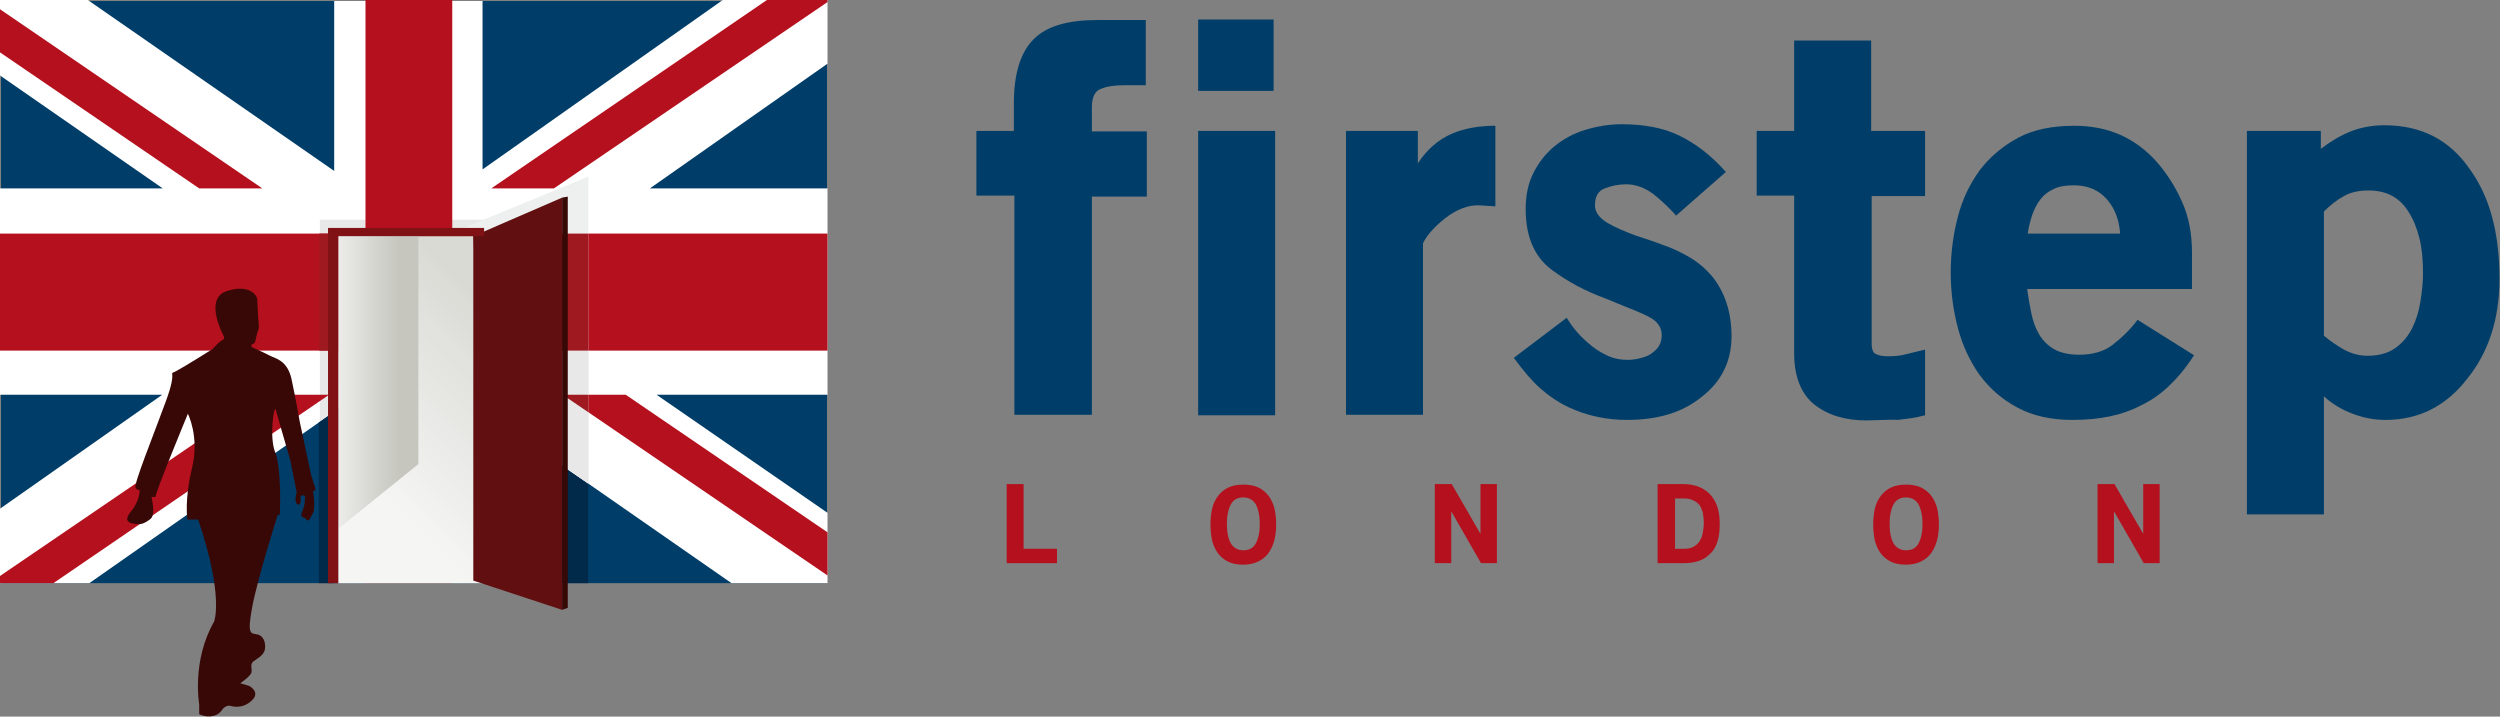 <?xml version="1.0" encoding="utf-8"?>
<!-- Generator: Adobe Illustrator 23.0.0, SVG Export Plug-In . SVG Version: 6.00 Build 0)  -->
<svg version="1.1" id="Capa_1" xmlns="http://www.w3.org/2000/svg" xmlns:xlink="http://www.w3.org/1999/xlink" x="0px" y="0px"
	 viewBox="0 0 487 139.6" style="enable-background:new 0 0 487 139.6;" xml:space="preserve">
<rect x="0" y="0" width="487" height="139.6" fill="#808080" stroke="none"/>
<style type="text/css">
	.st0{display:none;}
	.st1{display:inline;fill:url(#SVGID_1_);}
	.st2{display:inline;fill:url(#SVGID_2_);}
	.st3{fill:#003E69;}
	.st4{fill:#FFFFFF;}
	.st5{fill:#E8E8E8;}
	.st6{fill:#00294A;}
	.st7{fill:#EEEFEF;}
	.st8{fill:#B5101D;}
	.st9{fill:#9F1920;}
	.st10{fill:url(#SVGID_3_);}
	.st11{fill:url(#SVGID_4_);}
	.st12{fill:url(#SVGID_5_);}
	.st13{fill:#610F10;}
	.st14{fill:#360806;}
	.st15{fill:#801216;}
	.st16{fill:#380807;}
</style>
<g class="st0">
	<linearGradient id="SVGID_1_" gradientUnits="userSpaceOnUse" x1="70.526" y1="131.735" x2="70.232" y2="88.177">
		<stop  offset="0" style="stop-color:#FFFFFF;stop-opacity:0"/>
		<stop  offset="0.623" style="stop-color:#E8E8E4"/>
		<stop  offset="0.952" style="stop-color:#DADAD5"/>
	</linearGradient>
	<polygon class="st1" points="65.9,113.6 46.3,113.6 0.2,113.6 -23.7,146 165,146.8 161.2,113.6 110.6,113.6 110.6,118.4 
		109.5,118.8 92.2,113.1 	"/>
	<linearGradient id="SVGID_2_" gradientUnits="userSpaceOnUse" x1="47.551" y1="129.036" x2="26.141" y2="158.121">
		<stop  offset="4.848490e-02" style="stop-color:#DADAD5"/>
		<stop  offset="1" style="stop-color:#FFFFFF;stop-opacity:0"/>
	</linearGradient>
	<path class="st2" d="M39.6,137.4l-0.6,0.5c0,0-4.4,2.2-1.7,4.2c0,0,1.2,1.3-10.5,5.2l-3.1,0c0,0-2.3,1-2.2,2.6
		c0.3,1.6-5.1,2.8-5.1,2.8s-4.4-4.2-3.8-4.3c0,0-1,0-1.3,0c0,0,2.9-0.9,1.7-1.1c0,0-1.4-0.3-2.9-0.3c-0.9,0-2.6,0-3.4,0.1
		c-1.2,0.2,0.1,0.5,0.4,0.7c0.9,0.5,0.4,0.8,0.1,1c0,0-0.6-0.1-1.4,0.1c-0.9,0.1,0.9,2.7,2.3,4.5c1.8,1.8-1.7,1.3,1.2,1.6
		c2.9,0.3,11.9,1.3,11.9,1.3s2.2,0.5,3.2,0.5c1,0.1-0.3,0.3-0.3,0.3s-9.5,1.7-0.6,2.3c9.1,0.5,12.3-0.1,12.5-0.2
		c0.1-0.1,1.1-1,1.1-1s0.7-0.4,0.5-0.5c-0.2-0.1-0.3-0.2-0.3-0.2s-0.4-0.4-0.5-0.5c-0.1,0-0.4-0.1-1.1-0.2c-0.7,0,0.3-0.2,0.3-0.2
		s5.1-0.2,6.8-0.3c1.8-0.1,6.5-0.1,8.5-1.1c1.9-1,3.6-2.2,3.6-2.2l4.4-2.7l1.5-0.8l-1-0.2c0,0,1-0.8,0.2-1.1
		c-0.8-0.3-0.8-0.3-0.8-0.3s-0.4-0.2-0.9-0.1c-0.6,0.1-0.5,0.1-0.5,0.1s-1,0-1.2,0.1c-0.2,0.1,1.1,0.4,0.9,1c0,0,0.1,0.1-0.8,0.1
		c-0.9,0-0.5-0.2-0.5-0.2s0.1-0.4-1.1-0.3c-1.1,0.1-0.4,0.6-0.4,0.6l-2.8,1.7c0,0-5.3,2.3-6,2.5c-0.7,0.3-1.4-1.4,1-2.2
		c2.4-0.8,3.2-2.9,3.1-3.3l-0.7,0c0,0-3.5-3.4-3.8-4.9c-0.1-1.5,0.8-1.3,2.3-1.4c1.5-0.1,2.3-0.4,2.2-0.8c0-0.3-1.7-0.5-2.3-0.6
		c-0.6-0.1,0-0.3,0.1-0.6c0.1-0.2-2-0.6-2-0.6l1.9-0.1c0,0,2.8-0.3,1.2-0.8c-1.5-0.5-4-0.3-4-0.3s-1.1,0.1-1.6-0.3
		C43,137.2,40.7,137.3,39.6,137.4z"/>
</g>
<g>
	<rect x="0.2" y="0.2" class="st3" width="160.9" height="113.4"/>
	<polygon class="st4" points="161.2,0 140.8,0 94,33 94,0.2 65.1,0.2 65.1,33.3 17.1,0 0,0 0,14.7 31.7,36.7 0,36.7 0,76.9 
		31.6,76.9 0,99.1 0,113.6 17.4,113.6 79.1,70.4 86,64.3 87.7,59.3 93.9,69.4 114.6,94.2 142.5,113.6 161.2,113.6 161.2,99.9 
		127.9,76.9 161.2,76.9 161.2,36.7 126.6,36.7 161.2,12.4 	"/>
	<polygon class="st5" points="100.8,42.8 62.3,42.8 62.3,82.1 79.1,70.4 86,64.3 87.7,59.3 93.9,69.4 100.8,77.6 	"/>
	<polygon class="st6" points="106.5,113.6 114.6,113.6 114.6,94.2 99.5,83.8 	"/>
	<polygon class="st7" points="90.3,44.4 99.5,83.8 114.6,94.2 114.6,34.4 	"/>
	<rect x="71.2" class="st8" width="16.9" height="113.6"/>
	<polygon class="st8" points="0,1.8 0,10.2 38.8,36.7 51.1,36.7 	"/>
	<polygon class="st8" points="149.4,0 95.7,36.7 107.9,36.7 161.2,0.4 161.2,0 	"/>
	<polygon class="st8" points="10.4,113.6 64.1,76.9 51.8,76.9 0,112.2 0,113.6 	"/>
	<polygon class="st5" points="99.5,83.8 114.6,94.2 114.6,68.3 95.9,68.3 	"/>
	<polygon class="st8" points="161.2,103.7 121.9,76.9 114.6,76.9 114.6,80.3 161.2,112.1 	"/>
	<polygon class="st5" points="114.6,76.9 114.6,68.3 95.9,68.3 99.5,83.8 114.6,94.2 114.6,80.3 109.6,76.9 	"/>
	<polygon class="st9" points="109.6,76.9 114.6,80.3 114.6,76.9 	"/>
	<polygon class="st8" points="0,45.5 0,68.3 95.9,68.3 90.5,45.5 	"/>
	<polygon class="st9" points="62.2,68.3 95.9,68.3 90.5,45.5 62.2,45.5 	"/>
	<rect x="114.6" y="45.5" class="st8" width="46.6" height="22.8"/>
	<polygon class="st9" points="90.5,45.5 95.9,68.3 114.6,68.3 114.6,45.5 	"/>
	<linearGradient id="SVGID_3_" gradientUnits="userSpaceOnUse" x1="69.088" y1="91.399" x2="99.4" y2="61.087">
		<stop  offset="0" style="stop-color:#F5F5F4"/>
		<stop  offset="0.952" style="stop-color:#DADAD5"/>
	</linearGradient>
	<polygon class="st10" points="92.2,46 65.9,46 65.9,113.6 95.5,113.6 	"/>
	<g>
		<linearGradient id="SVGID_4_" gradientUnits="userSpaceOnUse" x1="83.336" y1="105.647" x2="113.648" y2="75.334">
			<stop  offset="0" style="stop-color:#F5F5F4"/>
			<stop  offset="0.952" style="stop-color:#DADAD5"/>
		</linearGradient>
		<polygon class="st11" points="65.9,103 65.9,113.6 95.5,113.6 93.9,80.6 		"/>
		<linearGradient id="SVGID_5_" gradientUnits="userSpaceOnUse" x1="62.892" y1="74.511" x2="78.585" y2="74.511">
			<stop  offset="0" style="stop-color:#F5F5F4"/>
			<stop  offset="0.952" style="stop-color:#C6C6BF"/>
		</linearGradient>
		<polygon class="st12" points="81.5,46 65.9,46 65.9,103 81.5,90.4 		"/>
	</g>
	<g>
		<polygon class="st13" points="92.2,113.1 92.2,46 109.5,38.5 109.5,118.8 		"/>
		<polygon class="st14" points="109.5,118.8 110.6,118.4 110.6,38.3 109.5,38.5 		"/>
	</g>
	<polygon class="st6" points="65.1,80.2 62.1,82.3 62.1,113.6 65.1,113.6 65.1,113.6 65.1,113.6 	"/>
	<polygon class="st15" points="63.9,44.4 63.9,113.6 65.9,113.6 65.9,46 94.3,46 94.3,44.4 	"/>
	<path class="st16" d="M38.8,139.1v-1.9c0,0-1.5-8.4,2.9-16.1c0,0,2-4.8-3.1-19.9h-2.1c0,0-0.6-3.9,0.9-10
		c1.5-6.1-0.8-10.6-0.8-10.6s-6.5,15.7-6.3,16.2c0,0-0.7,0-0.8,0c0,0,0.9,3.5-0.2,4.3c0,0-1.3,1.1-2.3,1c-0.6,0-1.7-0.1-2.1-0.6
		c-0.5-0.8,0.7-1.9,1.1-2.5c1.1-1.7,1.2-3,1.2-3.6c0,0-0.4,0.2-0.8-0.4c-0.4-0.6,3.4-10,5.9-16.8c2.5-6.8,0.2-5,2-5.9
		c1.7-0.9,7.1-4.3,7.1-4.3s1.4-1.6,2-1.8c0.6-0.2,0-1.1,0-1.1s-3.7-7,0.8-8.4c4.6-1.5,5.9,1.1,5.9,1.5c0,0.3,0.2,3.8,0.2,3.8
		s0.2,1.7,0.1,2c-0.1,0.3-0.3,0.9-0.3,0.9s-0.4,1.6-0.4,1.7c0,0.1-0.3,0.4-0.6,0.5c-0.4,0.1,0.1,0.6,0.1,0.6s2.5,1.1,3.4,1.6
		c0.9,0.5,3.4,0.8,4.2,4.6c0.8,3.7,1.6,8.3,1.6,8.3l2.2,10.3l0.9,2.9L61,95.7c0,0,0.5,3.1,0,4.2c-0.6,1.1-0.6,1.1-0.6,1.1
		s-0.3,0.6-0.6,0.3c-0.4-0.2-0.3-0.4-0.3-0.4s-0.7,0-0.8-0.5c-0.1-0.6,0.8-1.5,0.7-3.6c0,0,0.1-0.4-0.5-0.3
		c-0.6,0.1-0.3,0.8-0.3,0.8s0,1.4-0.7,0.9c-0.7-0.5-0.1-2.3-0.1-2.3l-1.3-6.4c0,0-2.5-8.6-2.8-9.7c-0.3-1.1-1.3,5.3-0.1,8.3
		c1.2,3,1,10.8,0.9,12.2h-0.4c0,0-4,12.6-5,18.1c-1,5.5-0.2,4.9,1.1,5.2c1.2,0.3,1.6,1.7,1.4,2.9c-0.2,1.2-1.7,1.9-2.3,2.4
		c-0.6,0.5-0.2,1.3-0.3,2c-0.1,0.8-2.2,2.2-2.2,2.2l1.7,0.5c0,0,2.4,1.2,0.5,2.9c-1.9,1.8-4.1,1-4.1,1s-1-0.3-1.8,1
		C42,139.9,39.8,139.7,38.8,139.1z"/>
	<g>
		<g>
			<path class="st3" d="M212.6,80.8h-15V38.1h-7.4V25.5h7.3v-5.4c0-5.7,1.3-9.9,3.8-12.4c2.5-2.6,6.7-3.8,12.5-3.8h9.4v12.7h-4.2
				c-1.8,0-3.3,0.2-4.5,0.7c-1.2,0.4-1.8,1.6-1.8,3.6v4.7h10.7v12.7h-10.7V80.8z"/>
			<path class="st3" d="M233.4,3.8h14.7v13.9h-14.7V3.8z M233.4,25.5h15v55.4h-15V25.5z"/>
			<path class="st3" d="M281.4,42.6c-2.1,1.7-3.5,3.3-4.2,4.8v33.4h-15V25.5h14v6.3c1.8-2.7,4-4.6,6.5-5.7c2.5-1.1,5.4-1.6,8.6-1.6
				v15.7l-3.1-0.2C286,39.9,283.7,40.8,281.4,42.6z"/>
			<path class="st3" d="M316.9,81.8c-3.9,0-7.8-0.8-11.4-2.5c-1.9-0.9-3.7-2.1-5.4-3.6s-3.4-3.5-5.2-6l10.3-7.8c0.6,1,1.3,2,2.2,3
				c0.9,1,1.8,1.8,2.8,2.6c1,0.8,2.1,1.4,3.2,1.9c1.2,0.5,2.4,0.7,3.7,0.7c0.7,0,1.5-0.1,2.3-0.3c0.8-0.2,1.5-0.4,2.1-0.8
				c0.6-0.4,1.2-0.9,1.6-1.5c0.4-0.6,0.6-1.4,0.6-2.2c0-1.4-0.7-2.5-2-3.3c-0.8-0.5-2-1-3.4-1.6c-1.5-0.6-3.3-1.3-5.4-2.2
				c-3.9-1.4-7.5-3.3-10.7-5.7c-3.3-2.5-5-6.4-5-11.8c0-2.7,0.5-5,1.5-7c1-2,2.4-3.8,4.1-5.2c1.7-1.4,3.7-2.5,6-3.2
				c2.3-0.7,4.6-1.1,7.1-1.1c4.4,0,8.1,0.7,11.2,2.2c3.1,1.5,6.2,3.8,9.1,7.1l-9.7,8.5c-1.2-1.4-2.7-2.8-4.3-4.1
				c-1.7-1.3-3.5-2-5.5-2c-1.4,0-2.8,0.3-4.1,0.8c-1.3,0.5-1.9,1.6-1.9,3.3c0,1.3,0.8,2.4,2.4,3.4c1.7,1,3.5,1.7,5.3,2.4
				c1.8,0.6,3.7,1.2,5.5,1.9c1.8,0.6,3.5,1.4,5.2,2.4c1.7,1,3.1,2.2,4.4,3.7c2.5,3.1,3.8,7,3.8,11.7c0,4.8-1.9,8.8-5.8,11.8
				C327.7,80.4,322.9,81.8,316.9,81.8z"/>
			<path class="st3" d="M367,81.8c-1,0-2.2,0.1-3.4,0.1c-4.3,0-7.7-1.1-10.3-3.2c-2.5-2.1-3.8-5.4-3.8-9.9V38.1h-7.3V25.5h7.3V7.9
				h15v17.6H375v12.7h-10.4v28.7c0,1.2,0.3,1.9,0.9,2.1c0.6,0.3,1.4,0.4,2.4,0.4c1.2,0,2.3-0.1,3.4-0.4l3.7-0.9v12.8
				c-1.2,0.3-2.1,0.5-3,0.6c-0.8,0.1-1.6,0.2-2.3,0.3C368.9,81.7,368,81.8,367,81.8z"/>
			<path class="st3" d="M403.7,81.8c-4.2,0-7.7-0.8-10.7-2.4c-3-1.6-5.4-3.7-7.4-6.4c-1.9-2.7-3.3-5.7-4.2-9.1
				c-0.9-3.4-1.4-7-1.4-10.8c0-3.8,0.5-7.5,1.4-10.9c0.9-3.5,2.4-6.5,4.3-9.1c2-2.6,4.5-4.7,7.5-6.3c3-1.6,6.7-2.3,10.9-2.3
				c6.5,0,11.8,2.3,16,7c2,2.3,3.7,4.9,5,7.9c1.3,2.9,1.9,6.2,1.9,9.8v7.1h-32.1c0.2,1.6,0.5,3.2,0.8,4.7c0.3,1.5,0.8,2.9,1.5,4.1
				c0.7,1.2,1.7,2.2,2.9,2.9c1.2,0.7,2.9,1.1,4.9,1.1c2.6,0,4.8-0.6,6.5-1.9c1.7-1.3,3.4-2.9,4.9-4.9l11,6.9c-1.6,2.5-3.3,4.5-5,6.1
				c-1.7,1.6-3.5,2.8-5.4,3.7C413.4,80.9,409,81.8,403.7,81.8z M404,36.1c-1.6,0-2.9,0.2-3.9,0.7c-1.1,0.5-1.9,1.1-2.6,2
				c-0.7,0.9-1.2,1.9-1.6,3c-0.4,1.2-0.7,2.4-0.9,3.7h18c-0.2-2.8-1.1-5-2.6-6.7C408.8,37,406.7,36.1,404,36.1z"/>
			<path class="st3" d="M464.7,81.8c-2.2,0-4.3-0.4-6.4-1.2c-2.1-0.8-4-1.9-5.6-3.4v23h-15V25.5h14.4V29c1.8-1.4,3.8-2.6,5.8-3.4
				c2-0.8,4.3-1.2,6.6-1.2c7.1,0,12.6,2.8,16.5,8.4c4,5.4,5.9,12.6,5.9,21.5c0,7.8-2.1,14.3-6.3,19.5
				C476.4,79.2,471.1,81.8,464.7,81.8z M461.4,37.1c-2,0-3.6,0.4-4.8,1.1c-1.3,0.7-2.6,1.7-3.9,3v24.2c1.2,1,2.5,1.9,3.9,2.7
				c1.5,0.8,3,1.2,4.6,1.2c2.2,0,4-0.5,5.4-1.5c1.4-1,2.5-2.3,3.3-3.9c0.8-1.6,1.3-3.3,1.6-5.2c0.3-1.9,0.5-3.7,0.5-5.4
				c0-2.6-0.2-4.9-0.7-6.9c-0.5-2-1.2-3.7-2.1-5.1C467.5,38.5,464.9,37.1,461.4,37.1z"/>
		</g>
		<g>
			<path class="st8" d="M196.1,94.3h3.3v12.6h6.5v2.8h-9.8V94.3z"/>
			<path class="st8" d="M242.2,110c-1.2,0-2.2-0.2-3-0.6c-0.8-0.4-1.5-1-2-1.7c-0.5-0.7-0.9-1.6-1.1-2.5c-0.2-1-0.3-2-0.3-3
				c0-1.1,0.1-2.1,0.3-3c0.2-1,0.6-1.8,1.1-2.5c0.5-0.7,1.2-1.3,2-1.7c0.8-0.4,1.8-0.6,3-0.6c1.2,0,2.2,0.2,3,0.6
				c0.8,0.4,1.5,1,2,1.7c0.5,0.7,0.9,1.6,1.1,2.5c0.2,1,0.3,2,0.3,3c0,2.5-0.6,4.4-1.7,5.8C245.9,109.2,244.3,110,242.2,110z
				 M242.2,96.9c-1.1,0-1.9,0.4-2.4,1.3c-0.5,0.9-0.8,2.1-0.8,3.9c0,1.7,0.3,3,0.8,3.8c0.5,0.8,1.3,1.3,2.4,1.3
				c1.1,0,1.9-0.4,2.4-1.3c0.5-0.9,0.8-2.1,0.8-3.8c0-1.7-0.3-3-0.8-3.9C244.1,97.4,243.3,96.9,242.2,96.9z"/>
			<path class="st8" d="M282.7,99.6v10.1h-3.2V94.3h3.3l5.6,9.7v-9.7h3.2v15.4h-3.1L282.7,99.6z"/>
			<path class="st8" d="M328,109.7h-5.1V94.3h5c1.2,0,2.3,0.2,3.2,0.6c0.9,0.4,1.6,0.9,2.2,1.6c0.6,0.7,1,1.5,1.3,2.4
				c0.3,1,0.4,2,0.4,3.2c0,1.2-0.1,2.3-0.4,3.3c-0.3,0.9-0.7,1.8-1.4,2.4C332,109.1,330.3,109.7,328,109.7z M328,97.1h-1.7v9.8h1.7
				c0.8,0,1.4-0.1,1.9-0.4c0.5-0.3,0.9-0.6,1.2-1.1c0.3-0.5,0.5-1,0.6-1.6c0.1-0.6,0.2-1.2,0.2-1.9c0-0.8-0.1-1.5-0.2-2.1
				c-0.2-0.6-0.4-1.1-0.7-1.5C330.2,97.5,329.3,97.1,328,97.1z"/>
			<path class="st8" d="M371.3,110c-1.2,0-2.2-0.2-3-0.6c-0.8-0.4-1.5-1-2-1.7c-0.5-0.7-0.9-1.6-1.1-2.5c-0.2-1-0.3-2-0.3-3
				c0-1.1,0.1-2.1,0.3-3c0.2-1,0.6-1.8,1.1-2.5c0.5-0.7,1.2-1.3,2-1.7c0.8-0.4,1.8-0.6,3-0.6c1.2,0,2.2,0.2,3,0.6
				c0.8,0.4,1.5,1,2,1.7c0.5,0.7,0.9,1.6,1.1,2.5c0.2,1,0.3,2,0.3,3c0,2.5-0.6,4.4-1.7,5.8C375,109.2,373.4,110,371.3,110z
				 M371.3,96.9c-1.1,0-1.9,0.4-2.4,1.3c-0.5,0.9-0.8,2.1-0.8,3.9c0,1.7,0.3,3,0.8,3.8c0.5,0.8,1.3,1.3,2.4,1.3
				c1.1,0,1.9-0.4,2.4-1.3c0.5-0.9,0.8-2.1,0.8-3.8c0-1.7-0.3-3-0.8-3.9C373.2,97.4,372.4,96.9,371.3,96.9z"/>
			<path class="st8" d="M411.8,99.6v10.1h-3.2V94.3h3.3l5.6,9.7v-9.7h3.2v15.4h-3.1L411.8,99.6z"/>
		</g>
	</g>
</g>
</svg>
